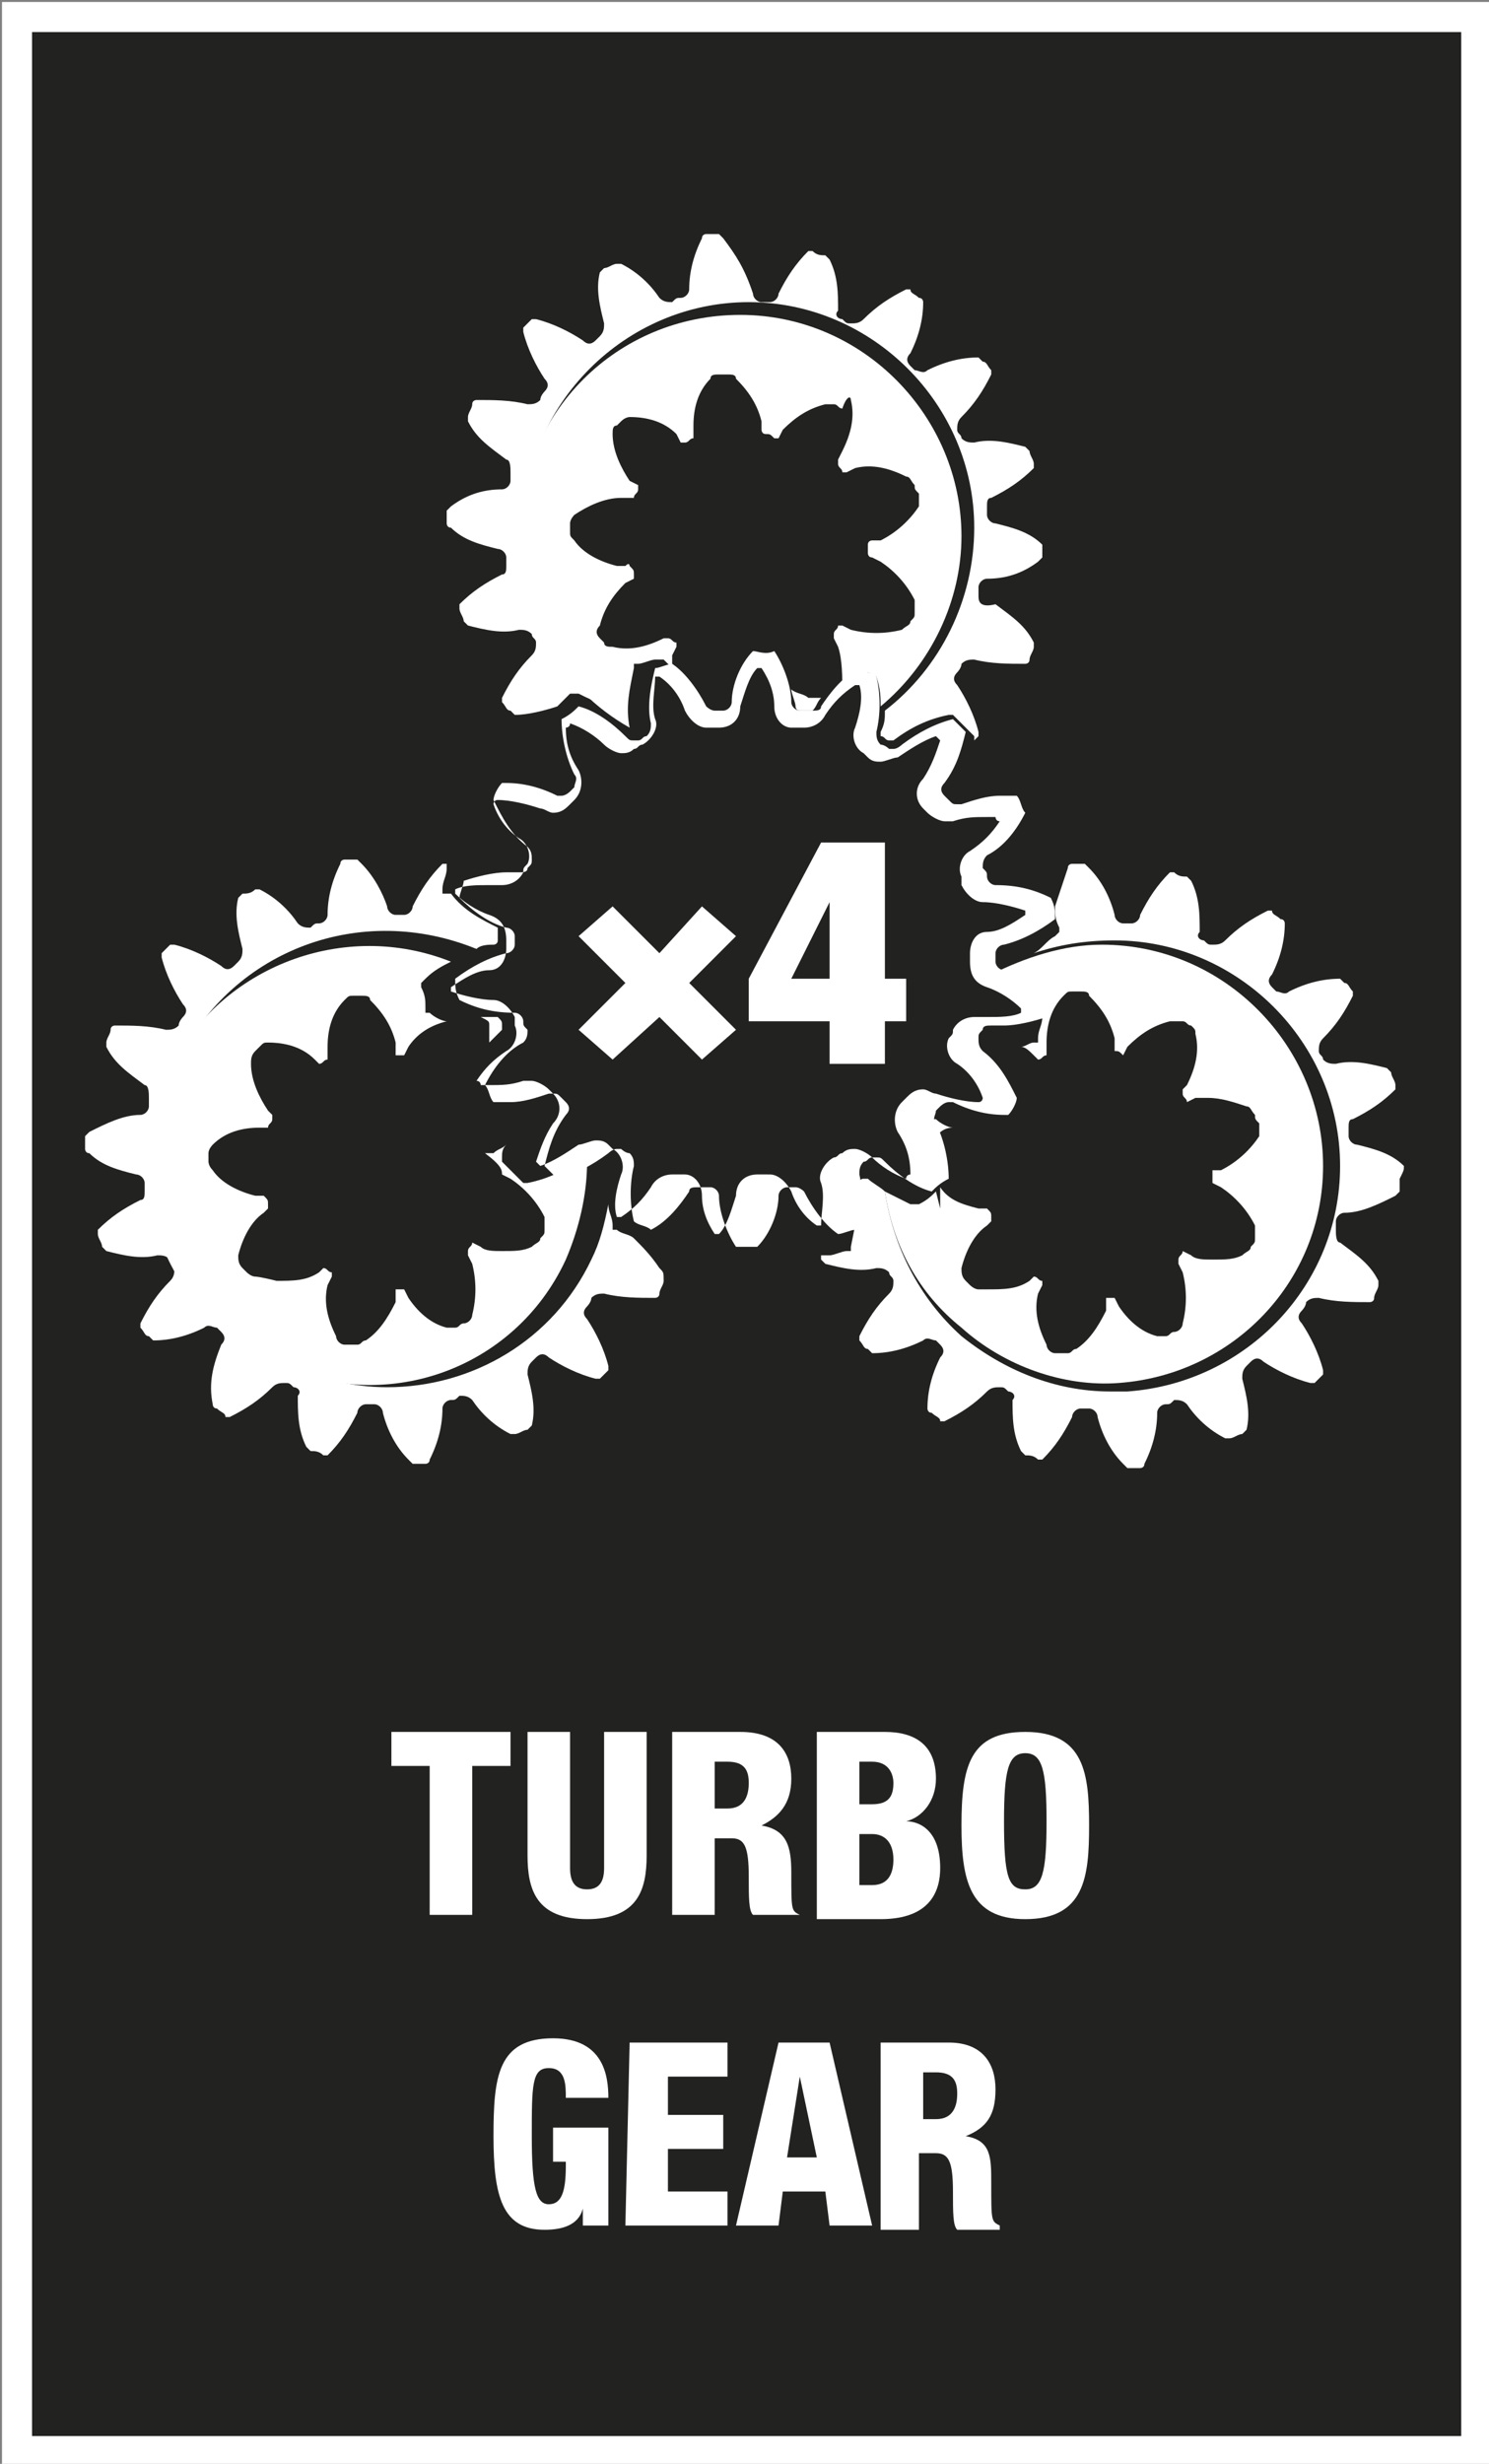 <?xml version="1.0" encoding="utf-8"?>
<!-- Generator: Adobe Illustrator 24.1.0, SVG Export Plug-In . SVG Version: 6.00 Build 0)  -->
<svg version="1.1" id="Ebene_1" xmlns="http://www.w3.org/2000/svg" xmlns:xlink="http://www.w3.org/1999/xlink" x="0px" y="0px"
	 width="35px" height="57.9px" viewBox="0 0 35 57.9" style="enable-background:new 0 0 35 57.9;" xml:space="preserve">
<rect x="0" y="0" width="35" height="57.9" fill="#808080" stroke="none"/>
<style type="text/css">
	.st0{fill:#222221;stroke:#FFFFFF;stroke-width:0.706;stroke-miterlimit:10;}
	.st1{fill:#FFFFFF;}
</style>
<rect x="0.4" y="0.4" class="st0" width="34.3" height="57.2"/>
<g>
	<path class="st1" d="M10.1,41.5H9.2v-0.8H12v0.8h-0.9V45h-1V41.5z"/>
	<path class="st1" d="M15.2,43.6c0,0.8-0.2,1.5-1.4,1.5s-1.4-0.7-1.4-1.5v-2.9h1v3.2c0,0.3,0.1,0.5,0.4,0.5s0.4-0.2,0.4-0.5v-3.2h1
		V43.6z"/>
	<path class="st1" d="M15.7,40.7h1.7c0.9,0,1.2,0.5,1.2,1.1s-0.3,0.9-0.7,1.1l0,0c0.6,0.1,0.7,0.5,0.7,1.1c0,0.9,0,0.9,0.2,1v0h-1.1
		c-0.1-0.1-0.1-0.4-0.1-0.9c0-0.7-0.1-0.9-0.4-0.9h-0.4V45h-1v-4.3H15.7z M16.8,42.5h0.3c0.4,0,0.5-0.3,0.5-0.6s-0.1-0.5-0.5-0.5
		h-0.3V42.5z"/>
	<path class="st1" d="M19.2,40.7h1.6c0.7,0,1.2,0.3,1.2,1.1c0,0.5-0.3,0.9-0.7,1l0,0c0.3,0,0.8,0.2,0.8,1.1c0,0.5-0.2,1.2-1.4,1.2
		h-1.5V40.7z M20.2,42.4h0.3c0.4,0,0.5-0.2,0.5-0.5c0-0.2-0.1-0.5-0.5-0.5h-0.3V42.4z M20.2,44.3h0.3c0.4,0,0.5-0.3,0.5-0.6
		c0-0.4-0.2-0.6-0.5-0.6h-0.3V44.3z"/>
	<path class="st1" d="M24.1,45.1c-1.3,0-1.5-0.9-1.5-2.2c0-1.4,0.2-2.2,1.5-2.2c1.4,0,1.5,1,1.5,2.2S25.5,45.1,24.1,45.1z
		 M24.1,44.4c0.4,0,0.5-0.4,0.5-1.6c0-1.2-0.1-1.6-0.5-1.6s-0.5,0.4-0.5,1.6C23.6,44.1,23.7,44.4,24.1,44.4z"/>
	<path class="st1" d="M13.3,49.3c0-0.3,0-0.7-0.4-0.7s-0.4,0.4-0.4,1.6c0,1.2,0.1,1.6,0.4,1.6c0.3,0,0.4-0.3,0.4-0.9v-0.1H13V50h1.3
		v2.3h-0.6v-0.4l0,0c-0.1,0.4-0.5,0.5-0.9,0.5c-1,0-1.2-0.8-1.2-2.2s0.1-2.3,1.4-2.3c1.2,0,1.3,0.9,1.3,1.4H13.3z"/>
	<path class="st1" d="M14.8,48h2.3v0.8h-1.4v0.9H17v0.8h-1.3v1h1.4v0.8h-2.4L14.8,48L14.8,48z"/>
	<path class="st1" d="M18.3,48h1.2l1,4.3h-1l-0.1-0.8h-1l-0.1,0.8h-1L18.3,48z M18.8,48.8L18.8,48.8l-0.3,1.9h0.7L18.8,48.8z"/>
	<path class="st1" d="M20.7,48h1.6c0.8,0,1.1,0.5,1.1,1.1s-0.2,0.9-0.7,1.1l0,0c0.6,0.1,0.6,0.5,0.6,1.1c0,0.9,0,0.9,0.2,1v0.1h-1
		c-0.1-0.1-0.1-0.4-0.1-0.9c0-0.7-0.1-0.9-0.4-0.9h-0.4v1.8h-0.9C20.7,52.4,20.7,48,20.7,48z M21.7,49.8H22c0.4,0,0.5-0.3,0.5-0.6
		s-0.1-0.5-0.5-0.5h-0.3V49.8z"/>
</g>
<g>
	<path class="st1" d="M11.5,24.1c0,0.1,0,0.3,0,0.4c0.1-0.1,0.2-0.2,0.3-0.3l0,0c0,0,0,0,0-0.1s0-0.1-0.1-0.2c0,0,0,0-0.1,0l0,0l0,0
		c-0.1,0-0.2,0-0.3,0C11.5,24,11.5,24,11.5,24.1z"/>
	<g>
		<path class="st1" d="M11.8,27.6L11.8,27.6L11.8,27.6L11.8,27.6l0.2,0.1l0,0l0,0c0.3,0.2,0.6,0.5,0.8,0.9c0,0.1,0,0.2,0,0.3
			c0,0.1,0,0.1-0.1,0.2c0,0.1-0.1,0.1-0.2,0.2c-0.2,0.1-0.4,0.1-0.7,0.1c-0.2,0-0.4,0-0.5-0.1l0,0l0,0l-0.2-0.1l0,0l0,0l0,0l0,0l0,0
			c0,0.1-0.1,0.1-0.1,0.2c0,0,0,0,0,0.1l0,0l0,0l0,0l0.1,0.2l0,0l0,0c0.1,0.4,0.1,0.8,0,1.2c0,0.1-0.1,0.2-0.2,0.2
			c-0.1,0-0.1,0.1-0.2,0.1h-0.1h-0.1c-0.4-0.1-0.7-0.4-0.9-0.7l0,0l0,0l-0.1-0.2l0,0l0,0l0,0l0,0l0,0c-0.1,0-0.1,0-0.2,0
			c0,0,0,0,0,0.1l0,0l0,0l0,0v0.2l0,0l0,0c-0.2,0.4-0.4,0.7-0.7,0.9c-0.1,0-0.1,0.1-0.2,0.1c0,0,0,0-0.1,0s-0.1,0-0.2,0
			c-0.1,0-0.2-0.1-0.2-0.2c-0.2-0.4-0.3-0.8-0.2-1.2l0,0l0,0L7.8,30l0,0l0,0l0,0v-0.1c-0.1,0-0.1-0.1-0.2-0.1l0,0l0,0l0,0l0,0l0,0
			l-0.1,0.1l0,0l0,0c-0.3,0.2-0.6,0.2-1,0.2C6.1,30,6,30,6,30c-0.1,0-0.2-0.1-0.2-0.1l-0.1-0.1c-0.1-0.1-0.1-0.2-0.1-0.3
			c0.1-0.4,0.3-0.8,0.6-1l0,0l0,0l0.1-0.1l0,0l0,0l0,0c0,0,0,0,0-0.1s0-0.1-0.1-0.2l0,0l0,0l0,0l0,0l0,0H6l0,0l0,0
			c-0.4-0.1-0.8-0.3-1-0.6c-0.1-0.1-0.1-0.2-0.1-0.2c0-0.1,0-0.1,0-0.2S5,26.9,5,26.9c0.3-0.3,0.7-0.4,1.1-0.4l0,0l0,0h0.2l0,0l0,0
			l0,0l0,0l0,0c0-0.1,0.1-0.1,0.1-0.2v-0.1l0,0l0,0l0,0l-0.1-0.1l0,0l0,0c-0.2-0.3-0.4-0.7-0.4-1.1c0-0.1,0-0.2,0.1-0.3l0.1-0.1
			c0.1-0.1,0.1-0.1,0.2-0.1l0,0c0.4,0,0.8,0.1,1.1,0.4l0,0l0,0L7.5,25l0,0l0,0l0,0l0,0l0,0c0.1,0,0.1-0.1,0.2-0.1c0,0,0,0,0-0.1l0,0
			l0,0l0,0v-0.2l0,0l0,0c0-0.4,0.1-0.8,0.4-1.1c0.1-0.1,0.1-0.1,0.2-0.1c0.1,0,0.1,0,0.2,0l0,0c0.1,0,0.2,0,0.2,0.1
			c0.3,0.3,0.5,0.6,0.6,1l0,0l0,0v0.2l0,0l0,0l0,0v0.1c0.1,0,0.1,0,0.2,0l0,0l0,0l0,0l0,0l0,0l0.1-0.2l0,0l0,0
			c0.2-0.3,0.5-0.5,0.9-0.6c-0.1,0-0.3-0.1-0.4-0.2H10v-0.1c0-0.2,0-0.3-0.1-0.5v-0.1L10,23c0.2-0.2,0.4-0.3,0.6-0.4
			c-2.5-1-5.4,0.1-6.6,2.5c-1.3,2.6-0.2,5.7,2.4,6.9c2.6,1.3,5.7,0.2,6.9-2.4c0.3-0.7,0.5-1.5,0.5-2.3c0,0,0,0,0-0.1h-0.1l0,0
			c-0.4,0.3-0.8,0.5-1.3,0.6h-0.1l-0.1-0.1c-0.1-0.1-0.2-0.2-0.3-0.3l-0.1-0.1v-0.1c0-0.1,0-0.2,0.1-0.3c-0.1,0.1-0.2,0.1-0.3,0.2
			l0,0l0,0h-0.2l0,0l0,0l0,0l0,0C11.8,27.4,11.8,27.5,11.8,27.6L11.8,27.6z"/>
		<path class="st1" d="M15.5,29.8c-0.2-0.3-0.4-0.5-0.6-0.7l0,0c-0.1-0.1-0.3-0.1-0.4-0.2h-0.1v-0.1c0-0.2-0.1-0.3-0.1-0.5
			c-0.1,0.5-0.2,0.9-0.4,1.3c-0.9,1.9-2.8,3-4.8,3c-0.8,0-1.6-0.2-2.4-0.5c-2.7-1.3-3.8-4.5-2.5-7.2c1.3-2.6,4.3-3.7,7-2.6
			c0.1-0.1,0.3-0.1,0.4-0.1l0,0c0,0,0.1,0,0.1-0.1s0-0.1,0-0.2v-0.1l0,0c-0.4-0.2-0.8-0.4-1.1-0.8l-0.2,0v-0.1
			c0-0.2,0.1-0.3,0.1-0.5v-0.1h0.1h-0.1h-0.1c-0.3,0.3-0.5,0.6-0.7,1c0,0.1-0.1,0.2-0.2,0.2c-0.1,0-0.1,0-0.2,0
			c-0.1,0-0.2-0.1-0.2-0.2c-0.1-0.3-0.3-0.7-0.6-1l-0.1-0.1c-0.1,0-0.2,0-0.3,0c0,0-0.1,0-0.1,0.1c-0.2,0.4-0.3,0.8-0.3,1.2
			c0,0.1-0.1,0.2-0.2,0.2s-0.1,0-0.2,0.1c-0.1,0-0.2,0-0.3-0.1c-0.2-0.3-0.5-0.6-0.9-0.8H6C5.9,21,5.8,21,5.7,21l-0.1,0.1
			c-0.1,0.4,0,0.8,0.1,1.2c0,0.1,0,0.2-0.1,0.3l-0.1,0.1c-0.1,0.1-0.2,0.1-0.3,0c-0.3-0.2-0.7-0.4-1.1-0.5H4
			c-0.1,0.1-0.1,0.1-0.2,0.2v0.1c0.1,0.4,0.3,0.8,0.5,1.1c0.1,0.1,0.1,0.2,0,0.3c0,0-0.1,0.1-0.1,0.2c-0.1,0.1-0.2,0.1-0.3,0.1
			c-0.4-0.1-0.8-0.1-1.2-0.1c0,0-0.1,0-0.1,0.1s-0.1,0.2-0.1,0.3v0.1C2.7,25,3,25.2,3.4,25.5c0.1,0,0.1,0.2,0.1,0.3
			c0,0.1,0,0.1,0,0.2s-0.1,0.2-0.2,0.2c-0.4,0-0.8,0.2-1.2,0.4L2,26.7c0,0.1,0,0.2,0,0.3c0,0,0,0.1,0.1,0.1c0.3,0.3,0.7,0.4,1.1,0.5
			c0.1,0,0.2,0.1,0.2,0.2s0,0.1,0,0.2s0,0.2-0.1,0.2c-0.4,0.2-0.7,0.4-1,0.7V29c0,0.1,0.1,0.2,0.1,0.3l0.1,0.1
			c0.4,0.1,0.8,0.2,1.2,0.1c0.1,0,0.2,0,0.3,0.1c0,0.1,0.1,0.1,0.1,0.2s0,0.2-0.1,0.3c-0.3,0.3-0.5,0.6-0.7,1v0.1
			c0.1,0.1,0.1,0.2,0.2,0.2l0.1,0.1c0.4,0,0.8-0.1,1.2-0.3c0.1-0.1,0.2,0,0.3,0l0.1,0.1c0.1,0.1,0.1,0.2,0,0.3C5,32.1,4.9,32.5,5,33
			c0,0,0,0.1,0.1,0.1c0.1,0.1,0.2,0.1,0.2,0.2h0.1c0.4-0.2,0.7-0.4,1-0.7c0.1-0.1,0.2-0.1,0.3-0.1c0.1,0,0.1,0,0.2,0.1
			c0.1,0,0.2,0.1,0.1,0.2c0,0.4,0,0.8,0.2,1.2l0.1,0.1c0.1,0,0.2,0,0.3,0.1h0.1c0.3-0.3,0.5-0.6,0.7-1c0-0.1,0.1-0.2,0.2-0.2
			c0.1,0,0.1,0,0.2,0C8.9,33,9,33.1,9,33.2c0.1,0.4,0.3,0.8,0.6,1.1l0.1,0.1c0.1,0,0.2,0,0.3,0c0,0,0.1,0,0.1-0.1
			c0.2-0.4,0.3-0.8,0.3-1.2c0-0.1,0.1-0.2,0.2-0.2c0.1,0,0.1,0,0.2-0.1c0.1,0,0.2,0,0.3,0.1c0.2,0.3,0.5,0.6,0.9,0.8h0.1
			c0.1,0,0.2-0.1,0.3-0.1l0.1-0.1c0.1-0.4,0-0.8-0.1-1.2c0-0.1,0-0.2,0.1-0.3l0.1-0.1c0.1-0.1,0.2-0.1,0.3,0
			c0.3,0.2,0.7,0.4,1.1,0.5h0.1c0.1-0.1,0.1-0.1,0.2-0.2v-0.1c-0.1-0.4-0.3-0.8-0.5-1.1c-0.1-0.1-0.1-0.2,0-0.3c0,0,0.1-0.1,0.1-0.2
			c0.1-0.1,0.2-0.1,0.3-0.1c0.4,0.1,0.8,0.1,1.2,0.1c0,0,0.1,0,0.1-0.1s0.1-0.2,0.1-0.3C15.6,29.9,15.6,29.9,15.5,29.8z"/>
	</g>
	<path class="st1" d="M21.7,26.6c0.1,0.1,0.1,0.2,0.2,0.3c0-0.1,0.1-0.1,0.1-0.2c0.1-0.1,0.2-0.2,0.4-0.2c-0.1,0-0.3-0.1-0.4-0.2
		l0,0h-0.1C21.8,26.4,21.7,26.4,21.7,26.6C21.7,26.5,21.7,26.5,21.7,26.6L21.7,26.6z"/>
	<g>
		<path class="st1" d="M33,27.4c-0.3-0.3-0.7-0.4-1.1-0.5c-0.1,0-0.2-0.1-0.2-0.2s0-0.1,0-0.2s0-0.2,0.1-0.2c0.4-0.2,0.7-0.4,1-0.7
			v-0.1c0-0.1-0.1-0.2-0.1-0.3l-0.1-0.1c-0.4-0.1-0.8-0.2-1.2-0.1c-0.1,0-0.2,0-0.3-0.1c0-0.1-0.1-0.1-0.1-0.2s0-0.2,0.1-0.3
			c0.3-0.3,0.5-0.6,0.7-1v-0.1c-0.1-0.1-0.1-0.2-0.2-0.2L31.5,23c-0.4,0-0.8,0.1-1.2,0.3c-0.1,0.1-0.2,0-0.3,0l-0.1-0.1
			c-0.1-0.1-0.1-0.2,0-0.3c0.2-0.4,0.3-0.8,0.3-1.2c0,0,0-0.1-0.1-0.1c-0.1-0.1-0.2-0.1-0.2-0.2h-0.1c-0.4,0.2-0.7,0.4-1,0.7
			c-0.1,0.1-0.2,0.1-0.3,0.1c-0.1,0-0.1,0-0.2-0.1c-0.1,0-0.2-0.1-0.1-0.2c0-0.4,0-0.8-0.2-1.2l-0.1-0.1c-0.1,0-0.2,0-0.3-0.1h-0.1
			c-0.3,0.3-0.5,0.6-0.7,1c0,0.1-0.1,0.2-0.2,0.2s-0.1,0-0.2,0s-0.2-0.1-0.2-0.2c-0.1-0.4-0.3-0.8-0.6-1.1l-0.1-0.1
			c-0.1,0-0.2,0-0.3,0c0,0-0.1,0-0.1,0.1c-0.1,0.3-0.2,0.6-0.3,0.9l0,0c0,0.2,0,0.3,0.1,0.5v0.1L24.8,22c-0.2,0.1-0.3,0.3-0.5,0.4
			c0.6-0.2,1.2-0.3,1.9-0.3c2.9,0,5.3,2.4,5.3,5.3c0,2.8-2.2,5.1-5,5.3c-0.1,0-0.2,0-0.4,0c-1.3,0-2.5-0.5-3.5-1.3
			c-1-0.9-1.6-2.1-1.8-3.4c-0.1-0.1-0.3-0.2-0.4-0.3l0,0h-0.1c-0.1,0-0.1,0.1-0.2,0.1c0,0,0,0,0,0.1l0,0c0.1,0.5,0,0.9-0.1,1.4v0.1
			h-0.1c-0.1,0-0.3,0.1-0.4,0.1h-0.1h-0.1v0.1l0.1,0.1c0.4,0.1,0.8,0.2,1.2,0.1c0.1,0,0.2,0,0.3,0.1c0,0.1,0.1,0.1,0.1,0.2
			s0,0.2-0.1,0.3c-0.3,0.3-0.5,0.6-0.7,1v0.1c0.1,0.1,0.1,0.2,0.2,0.2l0.1,0.1c0.4,0,0.8-0.1,1.2-0.3c0.1-0.1,0.2,0,0.3,0l0.1,0.1
			c0.1,0.1,0.1,0.2,0,0.3c-0.2,0.4-0.3,0.8-0.3,1.2c0,0,0,0.1,0.1,0.1c0.1,0.1,0.2,0.1,0.2,0.2h0.1c0.4-0.2,0.7-0.4,1-0.7
			c0.1-0.1,0.2-0.1,0.3-0.1c0.1,0,0.1,0,0.2,0.1c0.1,0,0.2,0.1,0.1,0.2c0,0.4,0,0.8,0.2,1.2l0.1,0.1c0.1,0,0.2,0,0.3,0.1h0.1
			c0.3-0.3,0.5-0.6,0.7-1c0-0.1,0.1-0.2,0.2-0.2s0.1,0,0.2,0s0.2,0.1,0.2,0.2c0.1,0.4,0.3,0.8,0.6,1.1l0.1,0.1c0.1,0,0.2,0,0.3,0
			c0,0,0.1,0,0.1-0.1c0.2-0.4,0.3-0.8,0.3-1.2c0-0.1,0.1-0.2,0.2-0.2s0.1,0,0.2-0.1c0.1,0,0.2,0,0.3,0.1c0.2,0.3,0.5,0.6,0.9,0.8
			h0.1c0.1,0,0.2-0.1,0.3-0.1l0.1-0.1c0.1-0.4,0-0.8-0.1-1.2c0-0.1,0-0.2,0.1-0.3l0.1-0.1c0.1-0.1,0.2-0.1,0.3,0
			c0.3,0.2,0.7,0.4,1.1,0.5h0.1c0.1-0.1,0.1-0.1,0.2-0.2v-0.1c-0.1-0.4-0.3-0.8-0.5-1.1c-0.1-0.1-0.1-0.2,0-0.3c0,0,0.1-0.1,0.1-0.2
			c0.1-0.1,0.2-0.1,0.3-0.1c0.4,0.1,0.8,0.1,1.2,0.1c0,0,0.1,0,0.1-0.1s0.1-0.2,0.1-0.3v-0.1c-0.2-0.4-0.5-0.6-0.9-0.9
			c-0.1,0-0.1-0.2-0.1-0.3c0-0.1,0-0.1,0-0.2s0.1-0.2,0.2-0.2c0.4,0,0.8-0.2,1.2-0.4l0.1-0.1c0-0.1,0-0.2,0-0.3
			C33,27.5,33,27.5,33,27.4z"/>
		<path class="st1" d="M22.6,31.2c1,0.9,2.4,1.4,3.7,1.3c2.7-0.2,4.8-2.4,4.8-5.1c0-2.8-2.3-5.2-5.2-5.2c-0.9,0-1.8,0.3-2.6,0.7l0,0
			l0,0c0.4,0.2,0.8,0.4,1.1,0.8l0.1,0.1v0.1c0,0.2-0.1,0.3-0.1,0.5v0.1h-0.1c-0.1,0-0.2,0.1-0.3,0.1c0.1,0,0.2,0.1,0.3,0.2l0,0l0,0
			l0.1,0.1l0,0l0,0l0,0l0,0l0,0c0.1,0,0.1-0.1,0.2-0.1c0,0,0,0,0-0.1l0,0l0,0l0,0v-0.2l0,0l0,0c0-0.4,0.1-0.8,0.4-1.1
			c0.1-0.1,0.1-0.1,0.2-0.1s0.1,0,0.2,0l0,0c0.1,0,0.2,0,0.2,0.1c0.3,0.3,0.5,0.6,0.6,1l0,0l0,0v0.2l0,0l0,0l0,0v0.1
			c0.1,0,0.1,0,0.2,0.1l0,0l0,0l0,0l0,0l0,0l0.1-0.2l0,0l0,0c0.3-0.3,0.6-0.5,1-0.6h0.1c0.1,0,0.1,0,0.2,0s0.1,0.1,0.2,0.1
			c0.1,0.1,0.1,0.1,0.1,0.2c0.1,0.4,0,0.8-0.2,1.2l0,0l0,0l-0.1,0.1l0,0l0,0l0,0c0,0,0,0,0,0.1s0.1,0.1,0.1,0.2l0,0l0,0l0,0l0,0l0,0
			l0.2-0.1l0,0l0,0c0.1,0,0.2,0,0.3,0c0.3,0,0.6,0.1,0.9,0.2c0.1,0,0.1,0.1,0.2,0.2c0,0.1,0,0.1,0.1,0.2c0,0.1,0,0.2,0,0.3
			c-0.2,0.3-0.5,0.6-0.9,0.8l0,0l0,0h-0.2l0,0l0,0l0,0l0,0c0,0.1,0,0.1,0,0.2v0.1l0,0l0,0l0,0l0.2,0.1l0,0l0,0
			c0.3,0.2,0.6,0.5,0.8,0.9c0,0.1,0,0.2,0,0.3c0,0.1,0,0.1-0.1,0.2c0,0.1-0.1,0.1-0.2,0.2c-0.2,0.1-0.4,0.1-0.7,0.1
			c-0.2,0-0.4,0-0.5-0.1l0,0l0,0l-0.2-0.1l0,0l0,0l0,0l0,0l0,0c0,0.1-0.1,0.1-0.1,0.2c0,0,0,0,0,0.1l0,0l0,0l0,0l0.1,0.2l0,0l0,0
			c0.1,0.4,0.1,0.8,0,1.2c0,0.1-0.1,0.2-0.2,0.2s-0.1,0.1-0.2,0.1h-0.1h-0.1c-0.4-0.1-0.7-0.4-0.9-0.7l0,0l0,0l-0.1-0.2l0,0l0,0l0,0
			l0,0l0,0c-0.1,0-0.1,0-0.2,0c0,0,0,0,0,0.1l0,0l0,0l0,0v0.2l0,0l0,0c-0.2,0.4-0.4,0.7-0.7,0.9c-0.1,0-0.1,0.1-0.2,0.1
			c0,0,0,0-0.1,0s-0.1,0-0.2,0s-0.2-0.1-0.2-0.2c-0.2-0.4-0.3-0.8-0.2-1.2l0,0l0,0l0.1-0.2l0,0l0,0l0,0v-0.1c-0.1,0-0.1-0.1-0.2-0.1
			l0,0l0,0l0,0l0,0l0,0l-0.1,0.1l0,0l0,0c-0.3,0.2-0.6,0.2-1,0.2c-0.1,0-0.1,0-0.2,0s-0.2-0.1-0.2-0.1l-0.1-0.1
			c-0.1-0.1-0.1-0.2-0.1-0.3c0.1-0.4,0.3-0.8,0.6-1l0,0l0,0l0.1-0.1l0,0l0,0l0,0c0,0,0,0,0-0.1s0-0.1-0.1-0.2l0,0l0,0l0,0l0,0l0,0
			H23l0,0l0,0c-0.4-0.1-0.7-0.2-0.9-0.5c0,0.1,0,0.3,0,0.4v0.1L22,28c-0.1,0.1-0.2,0.2-0.4,0.3h-0.1h-0.1c-0.2-0.1-0.4-0.2-0.6-0.3
			C21,29.3,21.6,30.4,22.6,31.2z"/>
	</g>
	<g>
		<path class="st1" d="M17.8,15.7h0.1c0.2,0.3,0.3,0.6,0.3,0.9c0,0.3,0.2,0.5,0.4,0.5c0.1,0,0.1,0,0.2,0h0.1c0.2,0,0.4-0.1,0.5-0.3
			c0.2-0.3,0.4-0.5,0.7-0.7h0.1c0.1,0.3,0,0.7-0.1,1c-0.1,0.2,0,0.5,0.2,0.6l0.1,0.1c0.1,0.1,0.2,0.1,0.3,0.1c0.1,0,0.3-0.1,0.4-0.1
			c0.3-0.2,0.6-0.4,0.9-0.5l0.1,0.1c-0.1,0.3-0.2,0.6-0.4,0.9c-0.2,0.2-0.2,0.5,0,0.7l0.1,0.1c0.1,0.1,0.3,0.2,0.4,0.2s0.1,0,0.2,0
			c0.3-0.1,0.5-0.1,0.8-0.1c0.1,0,0.1,0,0.2,0c0,0,0,0.1,0.1,0.1c-0.2,0.3-0.4,0.5-0.7,0.7c-0.2,0.1-0.3,0.4-0.2,0.6
			c0,0.1,0,0.1,0,0.2c0.1,0.2,0.3,0.4,0.5,0.4l0,0c0.3,0,0.7,0.1,1,0.2v0.1c-0.3,0.2-0.6,0.4-0.9,0.4s-0.4,0.3-0.4,0.5
			c0,0.1,0,0.1,0,0.2c0,0.3,0.1,0.5,0.4,0.6s0.6,0.3,0.8,0.5v0.1c-0.2,0.1-0.5,0.1-0.8,0.1c-0.1,0-0.2,0-0.2,0h-0.1l0,0
			c-0.2,0-0.4,0.1-0.5,0.3c0,0.1,0,0.1-0.1,0.2c-0.1,0.2,0,0.5,0.2,0.6c0.3,0.2,0.5,0.5,0.6,0.8c0,0,0,0.1-0.1,0.1
			c-0.3,0-0.7-0.1-1-0.2c-0.1,0-0.2-0.1-0.3-0.1c-0.2,0-0.3,0.1-0.4,0.2l-0.1,0.1c-0.2,0.2-0.2,0.5-0.1,0.7c0.2,0.3,0.3,0.6,0.3,1
			c0,0-0.1,0-0.1,0.1c-0.3-0.1-0.6-0.3-0.8-0.5c-0.1-0.1-0.3-0.2-0.4-0.2s-0.2,0-0.3,0.1c-0.1,0-0.1,0.1-0.2,0.1
			c-0.2,0.1-0.4,0.4-0.3,0.6c0.1,0.3,0,0.7,0,1h-0.1c-0.3-0.2-0.5-0.5-0.6-0.8c-0.1-0.2-0.3-0.4-0.5-0.4H18l0,0c-0.1,0-0.1,0-0.2,0
			c-0.3,0-0.5,0.2-0.5,0.5c-0.1,0.3-0.2,0.7-0.4,0.9h-0.1c-0.2-0.3-0.3-0.6-0.3-0.9s-0.2-0.5-0.4-0.5c-0.1,0-0.1,0-0.2,0h-0.1
			c-0.2,0-0.4,0.1-0.5,0.3c-0.2,0.3-0.4,0.5-0.7,0.7h-0.1c-0.1-0.3,0-0.7,0.1-1c0.1-0.2,0-0.5-0.2-0.6l-0.1-0.1
			c-0.1-0.1-0.2-0.1-0.3-0.1s-0.3,0.1-0.4,0.1c-0.3,0.2-0.6,0.4-0.9,0.5l-0.1-0.1c0.1-0.3,0.2-0.6,0.4-0.9c0.2-0.2,0.2-0.5,0-0.7
			l-0.1-0.1c-0.1-0.1-0.3-0.2-0.4-0.2c-0.1,0-0.1,0-0.2,0c-0.3,0.1-0.5,0.1-0.8,0.1c-0.1,0-0.1,0-0.2,0c0,0,0-0.1-0.1-0.1
			c0.2-0.3,0.4-0.5,0.7-0.7c0.2-0.1,0.3-0.4,0.2-0.6c0-0.1,0-0.1,0-0.2c-0.1-0.2-0.3-0.4-0.5-0.4l0,0c-0.3,0-0.7-0.1-1-0.2v-0.1
			c0.3-0.2,0.6-0.4,0.9-0.4c0.3,0,0.4-0.3,0.4-0.5c0-0.1,0-0.1,0-0.2c0-0.3-0.1-0.5-0.4-0.6c-0.3-0.1-0.6-0.3-0.8-0.5v-0.1
			c0.2-0.1,0.5-0.1,0.8-0.1c0.1,0,0.2,0,0.2,0h0.1l0,0c0.2,0,0.4-0.1,0.5-0.3c0-0.1,0-0.1,0.1-0.2c0.1-0.2,0-0.5-0.2-0.6
			c-0.3-0.2-0.5-0.5-0.6-0.8c0,0,0-0.1,0.1-0.1c0.3,0,0.7,0.1,1,0.2c0.1,0,0.2,0.1,0.3,0.1c0.2,0,0.3-0.1,0.4-0.2l0.1-0.1
			c0.2-0.2,0.2-0.5,0.1-0.7c-0.2-0.3-0.3-0.6-0.3-1c0,0,0.1,0,0.1-0.1c0.3,0.1,0.6,0.3,0.8,0.5c0.1,0.1,0.3,0.2,0.4,0.2
			c0.1,0,0.2,0,0.3-0.1c0.1,0,0.1-0.1,0.2-0.1c0.2-0.1,0.4-0.4,0.3-0.6c-0.1-0.3,0-0.7,0-1h0.1c0.3,0.2,0.5,0.5,0.6,0.8
			c0.1,0.2,0.3,0.4,0.5,0.4h0.1l0,0c0.1,0,0.1,0,0.2,0c0.3,0,0.5-0.2,0.5-0.5C17.5,16.3,17.6,15.9,17.8,15.7 M17.7,15.3
			c-0.3,0.3-0.5,0.8-0.5,1.2c0,0.1-0.1,0.2-0.2,0.2s-0.1,0-0.2,0l0,0c-0.1,0-0.2-0.1-0.2-0.1c-0.2-0.4-0.5-0.8-0.8-1
			c-0.1,0-0.3,0.1-0.4,0.1c-0.1,0.4-0.2,0.9-0.1,1.3c0,0.1,0,0.2-0.1,0.3c-0.1,0-0.1,0.1-0.2,0.1h-0.1c-0.1,0-0.1,0-0.2-0.1
			c-0.3-0.3-0.7-0.6-1.1-0.7c-0.1,0.1-0.2,0.2-0.4,0.3c0,0.4,0.1,0.9,0.3,1.3c0.1,0.1,0,0.2,0,0.3l-0.1,0.1c0,0-0.1,0.1-0.2,0.1
			h-0.1c-0.4-0.2-0.8-0.3-1.2-0.3h-0.1c-0.1,0.1-0.2,0.3-0.2,0.4c0.2,0.4,0.4,0.8,0.8,1.1c0.1,0.1,0.1,0.2,0.1,0.3
			c0,0.1,0,0.1-0.1,0.2c0,0.1-0.1,0.1-0.2,0.1l0,0c-0.1,0-0.2,0-0.3,0c-0.3,0-0.7,0.1-1,0.2c0,0.1-0.1,0.3-0.1,0.4
			c0.3,0.3,0.7,0.6,1.1,0.7c0.1,0,0.2,0.1,0.2,0.2s0,0.1,0,0.2s-0.1,0.2-0.2,0.2c-0.4,0.1-0.8,0.3-1.2,0.6c0,0.2,0,0.3,0.1,0.5
			c0.4,0.2,0.8,0.3,1.3,0.3l0,0c0.1,0,0.2,0.1,0.2,0.2s0,0.1,0.1,0.2c0,0.1,0,0.2-0.1,0.3c-0.4,0.2-0.7,0.6-0.9,1
			c0.1,0.1,0.1,0.3,0.2,0.4c0.1,0,0.3,0,0.4,0c0.3,0,0.6-0.1,0.9-0.2H13c0.1,0,0.1,0,0.2,0.1l0.1,0.1c0.1,0.1,0.1,0.2,0,0.3
			c-0.3,0.4-0.4,0.8-0.5,1.2c0.1,0.1,0.2,0.2,0.3,0.3c0.4-0.1,0.8-0.3,1.2-0.6c0,0,0.1-0.1,0.2-0.1h0.1c0,0,0.1,0.1,0.2,0.1
			c0.1,0.1,0.1,0.2,0.1,0.3c-0.1,0.4-0.1,0.9,0,1.3c0.1,0.1,0.3,0.1,0.4,0.2c0.4-0.2,0.7-0.6,0.9-0.9c0-0.1,0.1-0.1,0.2-0.1
			c0,0,0,0,0.1,0s0.1,0,0.2,0s0.2,0.1,0.2,0.2c0,0.4,0.2,0.9,0.4,1.2c0.2,0,0.3,0,0.5,0c0.3-0.3,0.5-0.8,0.5-1.2
			c0-0.1,0.1-0.2,0.2-0.2s0.1,0,0.2,0l0,0c0.1,0,0.2,0.1,0.2,0.1c0.2,0.4,0.5,0.8,0.8,1c0.1,0,0.3-0.1,0.4-0.1
			c0.1-0.4,0.2-0.9,0.1-1.3c0-0.1,0-0.2,0.1-0.3c0.1,0,0.1-0.1,0.2-0.1h0.1c0.1,0,0.1,0,0.2,0.1c0.3,0.3,0.7,0.6,1.1,0.7
			c0.1-0.1,0.2-0.2,0.4-0.3c0-0.4-0.1-0.9-0.3-1.3c-0.1-0.1,0-0.2,0-0.3l0.1-0.1c0,0,0.1-0.1,0.2-0.1h0.1c0.4,0.2,0.8,0.3,1.2,0.3
			h0.1c0.1-0.1,0.2-0.3,0.2-0.4c-0.2-0.4-0.4-0.8-0.8-1.1C23,24.6,23,24.5,23,24.4c0-0.1,0-0.1,0.1-0.2c0-0.1,0.1-0.1,0.2-0.1l0,0
			c0.1,0,0.2,0,0.3,0c0.3,0,0.7-0.1,1-0.2c0-0.1,0.1-0.3,0.1-0.4c-0.3-0.3-0.7-0.6-1.1-0.7c-0.1,0-0.2-0.1-0.2-0.2s0-0.1,0-0.2
			s0.1-0.2,0.2-0.2c0.4-0.1,0.8-0.3,1.2-0.6c0-0.2,0-0.3-0.1-0.5c-0.4-0.2-0.8-0.3-1.3-0.3l0,0c-0.1,0-0.2-0.1-0.2-0.2
			s0-0.1-0.1-0.2c0-0.1,0-0.2,0.1-0.3c0.4-0.2,0.7-0.6,0.9-1C24,19,24,18.8,23.9,18.7c-0.1,0-0.3,0-0.4,0c-0.3,0-0.6,0.1-0.9,0.2
			h-0.1c-0.1,0-0.1,0-0.2-0.1l-0.1-0.1c-0.1-0.1-0.1-0.2,0-0.3c0.3-0.4,0.4-0.8,0.5-1.2c-0.1-0.1-0.2-0.2-0.3-0.3
			c-0.4,0.1-0.8,0.3-1.2,0.6c0,0-0.1,0.1-0.2,0.1h-0.1c0,0-0.1-0.1-0.2-0.1c-0.1-0.1-0.1-0.2-0.1-0.3c0.1-0.4,0.1-0.9,0-1.3
			c-0.1-0.1-0.3-0.1-0.4-0.2c-0.4,0.2-0.7,0.6-0.9,0.9c0,0.1-0.1,0.1-0.2,0.1c0,0,0,0-0.1,0s-0.1,0-0.2,0s-0.2-0.1-0.2-0.2
			c0-0.4-0.2-0.9-0.4-1.2C18,15.4,17.8,15.3,17.7,15.3L17.7,15.3z"/>
	</g>
	<g>
		<path class="st1" d="M19,16.4c-0.1-0.1-0.3-0.1-0.4-0.2c0,0.1,0.1,0.3,0.1,0.4l0,0c0,0,0,0.1,0.1,0.1s0.1,0,0.2,0h0.1l0,0
			c0.1-0.1,0.1-0.2,0.2-0.3C19.1,16.4,19.1,16.4,19,16.4z"/>
	</g>
	<g>
		<path class="st1" d="M20.6,15.9L20.6,15.9c0.1,0.3,0.1,0.5,0.1,0.7c1.2-1,1.9-2.5,1.9-4c0-2.8-2.3-5.2-5.2-5.2s-5.2,2.3-5.2,5.2
			c0,1.9,1,3.6,2.6,4.5l0,0l0,0c-0.1-0.5,0-0.9,0.1-1.4v-0.1H15c0.1,0,0.3-0.1,0.4-0.1h0.1h0.1c0.1,0.1,0.1,0.1,0.2,0.2
			c0-0.1,0-0.2,0-0.3l0,0l0.1-0.2v-0.1c-0.1,0-0.1-0.1-0.2-0.1h-0.1l0,0l0,0c-0.4,0.2-0.8,0.3-1.2,0.2c-0.1,0-0.2,0-0.2-0.1L14.1,15
			c-0.1-0.1-0.1-0.2,0-0.3c0.1-0.4,0.3-0.7,0.6-1l0,0l0.2-0.1v-0.1c0-0.1,0-0.1-0.1-0.2c0,0,0-0.1-0.1,0l0,0h-0.2l0,0
			c-0.4-0.1-0.8-0.3-1-0.6c-0.1-0.1-0.1-0.1-0.1-0.2c0-0.1,0-0.1,0-0.2c0-0.1,0.1-0.2,0.1-0.2c0.3-0.2,0.7-0.4,1.1-0.4l0,0h0.2h0.1
			c0-0.1,0.1-0.1,0.1-0.2v-0.1l0,0l-0.2-0.1c-0.2-0.3-0.4-0.7-0.4-1.1c0-0.1,0-0.2,0.1-0.2l0.1-0.1c0.1-0.1,0.2-0.1,0.2-0.1
			c0.4,0,0.8,0.1,1.1,0.4l0,0l0.1,0.2h0.1c0.1,0,0.1-0.1,0.2-0.1v-0.1l0,0V10l0,0c0-0.4,0.1-0.8,0.4-1.1c0-0.1,0.1-0.1,0.2-0.1
			s0.1,0,0.2,0s0.2,0,0.2,0.1c0.3,0.3,0.5,0.6,0.6,1l0,0v0.2l0,0c0,0,0,0.1,0.1,0.1s0.1,0,0.2,0.1h0.1l0,0l0.1-0.2
			c0.3-0.3,0.6-0.5,1-0.6c0.1,0,0.2,0,0.2,0c0.1,0,0.1,0.1,0.2,0.1C19.9,9.3,20,9.3,20,9.4c0.1,0.4,0,0.8-0.2,1.2l0,0l-0.1,0.2v0.1
			c0,0.1,0.1,0.1,0.1,0.2h0.1l0,0l0.2-0.1c0.4-0.1,0.8,0,1.2,0.2c0.1,0,0.1,0.1,0.2,0.2c0,0.1,0,0.1,0.1,0.2c0,0.1,0,0.2,0,0.3
			c-0.2,0.3-0.5,0.6-0.9,0.8l0,0h-0.2c0,0-0.1,0-0.1,0.1s0,0.1,0,0.2c0,0,0,0.1,0.1,0.1l0,0l0.2,0.1c0.3,0.2,0.6,0.5,0.8,0.9
			c0,0.1,0,0.2,0,0.3s0,0.1-0.1,0.2c0,0.1-0.1,0.1-0.2,0.2c-0.4,0.1-0.8,0.1-1.2,0l0,0l-0.2-0.1h-0.1c0,0.1-0.1,0.1-0.1,0.2V15l0,0
			l0.1,0.2c0.1,0.3,0.1,0.7,0.1,1.1c0.1-0.1,0.2-0.2,0.4-0.3h0.1h0.1C20.3,15.7,20.4,15.8,20.6,15.9L20.6,15.9z"/>
		<path class="st1" d="M24.5,12.8c-0.3-0.3-0.7-0.4-1.1-0.5c-0.1,0-0.2-0.1-0.2-0.2c0-0.1,0-0.1,0-0.2c0-0.1,0-0.2,0.1-0.2
			c0.4-0.2,0.7-0.4,1-0.7v-0.1c0-0.1-0.1-0.2-0.1-0.3l-0.1-0.1c-0.4-0.1-0.8-0.2-1.2-0.1c-0.1,0-0.2,0-0.3-0.1
			c0-0.1-0.1-0.1-0.1-0.2c0-0.1,0-0.2,0.1-0.3c0.3-0.3,0.5-0.6,0.7-1V8.7c-0.1-0.1-0.1-0.2-0.2-0.2L23,8.4c-0.4,0-0.8,0.1-1.2,0.3
			c-0.1,0.1-0.2,0-0.3,0l-0.1-0.1c-0.1-0.1-0.1-0.2,0-0.3c0.2-0.4,0.3-0.8,0.3-1.2c0,0,0-0.1-0.1-0.1c-0.1-0.1-0.2-0.1-0.2-0.2h-0.1
			c-0.4,0.2-0.7,0.4-1,0.7c-0.1,0.1-0.2,0.1-0.3,0.1c-0.1,0-0.1,0-0.2-0.1c-0.1,0-0.2-0.1-0.1-0.2c0-0.4,0-0.8-0.2-1.2L19.4,6
			c-0.1,0-0.2,0-0.3-0.1H19c-0.3,0.3-0.5,0.6-0.7,1c0,0.1-0.1,0.2-0.2,0.2s-0.1,0-0.2,0S17.7,7,17.7,6.9C17.5,6.3,17.3,6,17,5.6
			l-0.1-0.1c-0.1,0-0.2,0-0.3,0c0,0-0.1,0-0.1,0.1c-0.2,0.4-0.3,0.8-0.3,1.2C16.2,6.9,16.1,7,16,7s-0.1,0-0.2,0.1
			c-0.1,0-0.2,0-0.3-0.1c-0.2-0.3-0.5-0.6-0.9-0.8h-0.1c-0.1,0-0.2,0.1-0.3,0.1l-0.1,0.1c-0.1,0.4,0,0.8,0.1,1.2
			c0,0.1,0,0.2-0.1,0.3L14,8c-0.1,0.1-0.2,0.1-0.3,0c-0.3-0.2-0.7-0.4-1.1-0.5h-0.1c-0.1,0.1-0.1,0.1-0.2,0.2v0.1
			c0.1,0.4,0.3,0.8,0.5,1.1c0.1,0.1,0.1,0.2,0,0.3c0,0-0.1,0.1-0.1,0.2c-0.1,0.1-0.2,0.1-0.3,0.1c-0.4-0.1-0.8-0.1-1.2-0.1
			c0,0-0.1,0-0.1,0.1S11,9.7,11,9.8v0.1c0.2,0.4,0.5,0.6,0.9,0.9c0.1,0,0.1,0.2,0.1,0.3s0,0.1,0,0.2c0,0.1-0.1,0.2-0.2,0.2
			c-0.4,0-0.8,0.1-1.2,0.4L10.5,12c0,0.1,0,0.2,0,0.3c0,0,0,0.1,0.1,0.1c0.3,0.3,0.7,0.4,1.1,0.5c0.1,0,0.2,0.1,0.2,0.2
			c0,0.1,0,0.1,0,0.2c0,0.1,0,0.2-0.1,0.2c-0.4,0.2-0.7,0.4-1,0.7v0.1c0,0.1,0.1,0.2,0.1,0.3l0.1,0.1c0.4,0.1,0.8,0.2,1.2,0.1
			c0.1,0,0.2,0,0.3,0.1c0,0.1,0.1,0.1,0.1,0.2c0,0.1,0,0.2-0.1,0.3c-0.3,0.3-0.5,0.6-0.7,1v0.1c0.1,0.1,0.1,0.2,0.2,0.2l0.1,0.1
			c0.3,0,0.7-0.1,1-0.2c0.1-0.1,0.2-0.2,0.3-0.3h0.1h0.1c0.2,0.1,0.4,0.2,0.7,0.3c-1.2-1-2-2.5-2-4.2c0-2.9,2.4-5.3,5.3-5.3
			s5.3,2.4,5.3,5.3c0,1.7-0.8,3.3-2.1,4.3c0,0.2,0,0.3-0.1,0.5l0,0v0.1c0.1,0,0.1,0.1,0.2,0.1H21l0,0c0.4-0.3,0.8-0.5,1.3-0.6h0.1
			l0.1,0.1c0.1,0.1,0.2,0.2,0.3,0.3l0.1,0.1v0.1c0,0,0,0,0.1-0.1v-0.1c-0.1-0.4-0.3-0.8-0.5-1.1c-0.1-0.1-0.1-0.2,0-0.3
			c0,0,0.1-0.1,0.1-0.2c0.1-0.1,0.2-0.1,0.3-0.1c0.4,0.1,0.8,0.1,1.2,0.1c0,0,0.1,0,0.1-0.1s0.1-0.2,0.1-0.3v-0.1
			c-0.2-0.4-0.5-0.6-0.9-0.9C23,14.3,23,14.1,23,14s0-0.1,0-0.2c0-0.1,0.1-0.2,0.2-0.2c0.4,0,0.8-0.1,1.2-0.4l0.1-0.1
			C24.5,13,24.5,12.9,24.5,12.8C24.5,12.9,24.5,12.8,24.5,12.8z"/>
	</g>
</g>
<g>
	<path class="st1" d="M20.8,19.8h-1.5L17.6,23v1h1.9v1h1.3v-1h0.5v-1h-0.5V19.8z M19.5,23h-0.9l0.9-1.8l0,0V23z"/>
	<polygon class="st1" points="17.3,22 16.5,21.3 15.5,22.4 14.4,21.3 13.6,22 14.7,23.1 13.6,24.2 14.4,24.9 15.5,23.9 16.5,24.9 
		17.3,24.2 16.2,23.1 	"/>
</g>
</svg>
